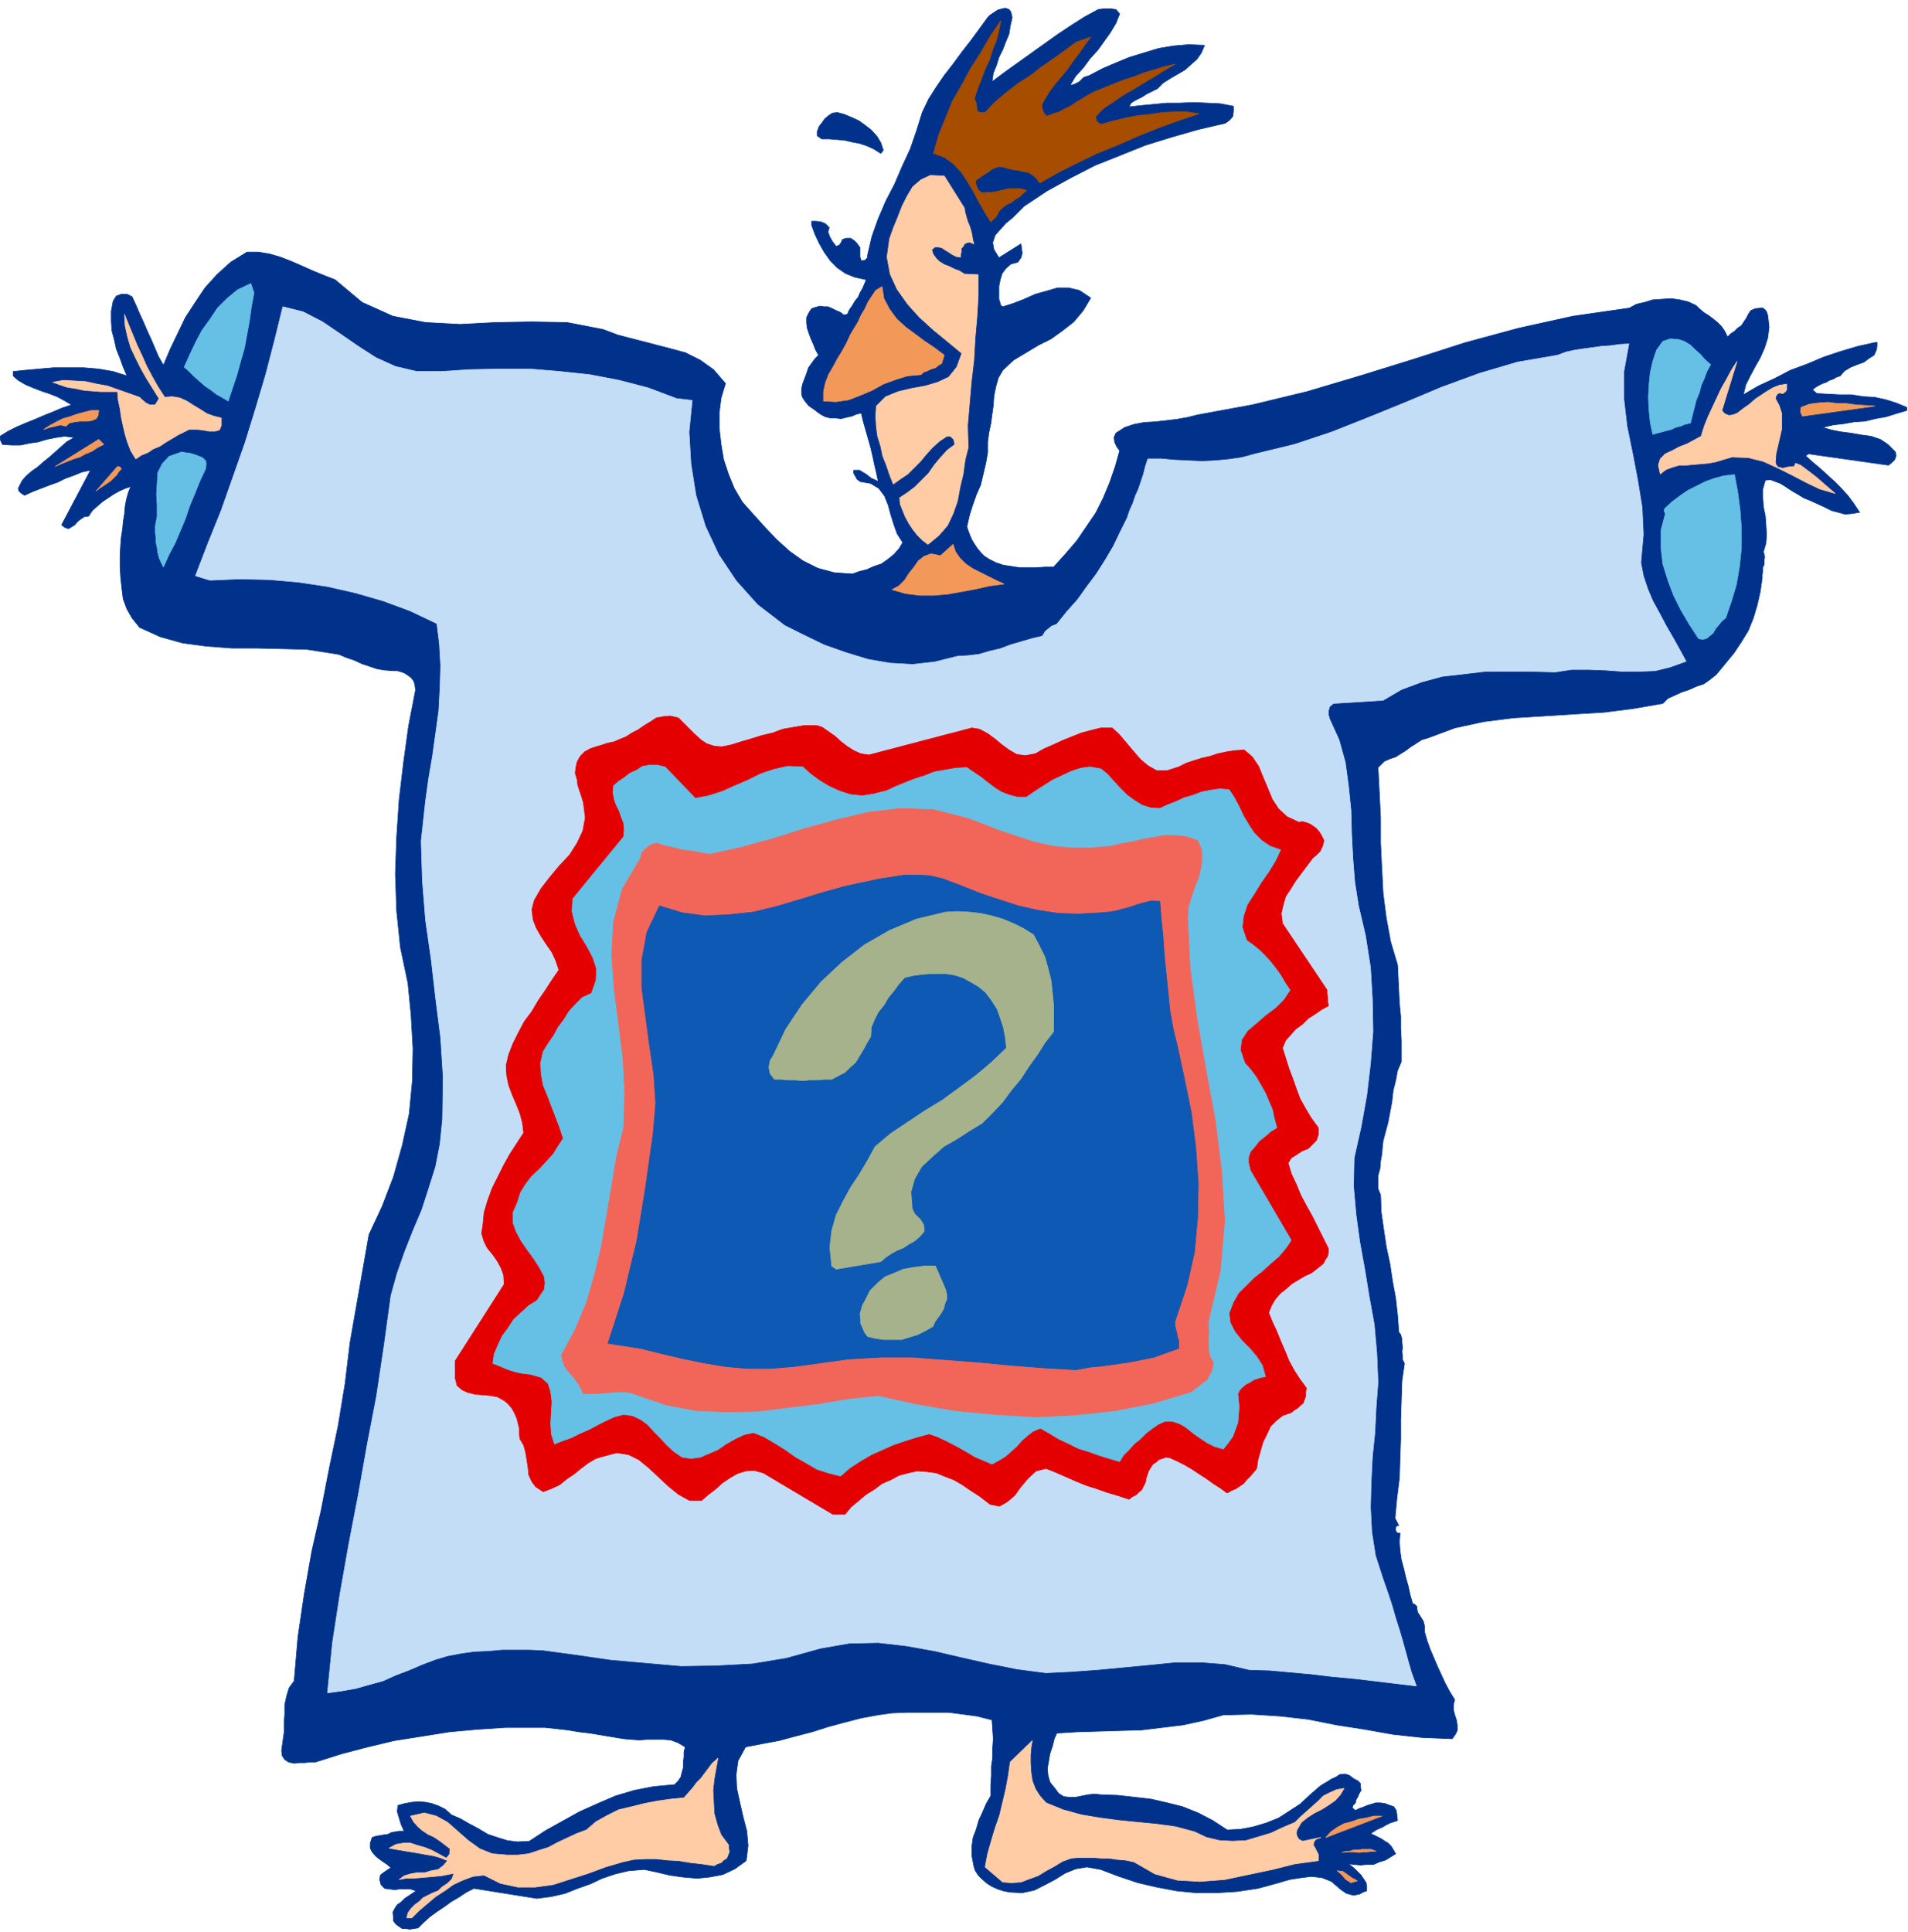 <svg xmlns="http://www.w3.org/2000/svg" fill-rule="evenodd" height="496.475" preserveAspectRatio="none" stroke-linecap="round" viewBox="0 0 3035 3073" width="490.455"><style>.brush0{fill:#fff}.pen0{stroke:#000;stroke-width:1;stroke-linejoin:round}</style><path d="m1610 28-3 13-2 13-5 12-5 13-6 12-4 13-5 12-2 14 20-15 21-15 21-15 21-15 21-15 21-14 22-14 22-12 9-1h11l8 1 6 7-6 15-9 15-10 14-10 14-12 13-11 15-12 13-9 15 7-2 8-4 7-7 9-3 21-11 21-9 22-9 23-7 23-7 24-4 24-2 25 1-5 12-7 10-9 8-10 9-12 7-12 7-11 7-9 9-6 3-6 3-6 3-6 4-6 3-6 3-6 4-3 6 18-2 21-2 21-2h21l21-1 22 1 21 1 21 4v8l-1 8-5 6-7 5-43 10-42 12-42 13-40 16-40 16-39 20-38 21-36 24-9 9-9 9-11 9-9 10-8 9-4 12 2 11 8 13 35-22 1 7 1 8-2 7-5 7-11 3-8 7-6 8-3 10-2 10v21l3 10 3 2 16-5 18-7 18-8 18-5 17-5h18l17 4 18 12-12 20-15 18-18 14-18 13-20 10-20 12-20 12-17 16-7 12-4 14-3 15-1 15-2 14-2 15-3 14-2 15v17l-3 17-4 17-4 17-7 16-6 17-5 16-4 18 2 6 3 8 3 7 5 8 4 6 6 7 5 5 8 5 10 5 12 4 13 2 13 2h27l13-1h14l19-21 18-21 15-22 15-22 12-24 10-24 9-26 7-25-5-7-3-7-1-7 3-7 14-9 15-5 16-3 18-1 17-2 17-2 17-3 16-4 87-16 87-21 84-25 84-26 84-27 85-23 86-19 90-13 11-6 13-3 13-4 15-1 14-1 14 2 13 3 13 6 5 5 7 6 8 5 8 6 6 5 6 6 5 7 5 10 5-5 6-4 5-5 6-4 4-6 4-6 3-6 4-6 7-3 9-1h3l4 3 2 3 2 6 2 18-2 17-5 16-7 16-8 14-8 15-7 14-4 16 24-14 26-12 25-13 27-10 26-11 27-9 27-8 27-6h4l-1 11-4 9-8 5-8 6-11 4-10 4-10 6-7 8-6 2-5 3-6 2-5 3-6 2-6 3-5 3-5 4 7 6 18 1 19 1h18l19 3 18 1 18 4 16 5 17 7v5l-17 5-16 5-17 3-16 4-17 1-17 3-17 2-17 4 14 4 15 3 16 2 17 3 15 2 15 5 12 8 12 12 1 6-2 6-5 5-5 4-127-18-5 3 11 10 12 10 11 10 12 11 10 10 11 12 9 12 10 15-12 2-11 1-11-3-11-3-12-6-11-5-11-5-10-4-8-5-7-4-8-5-6-4-8-5-8-3-8-3-8 1-4 14v14l1 14 3 15 1 14 1 15-1 14-4 14 1 3 1 5-1 6v6l-2 5v6l-1 5v6l-3 21-5 22-6 20-8 20-11 18-12 18-14 17-14 17-10 8-10 7-12 4-11 5-12 4-11 5-11 5-8 8-46 8-47 6-49 3-48 3-48 3-47 6-46 10-43 16-10 3-9 6-8 5-8 6-8 5-8 5-9 3-9 4-10 10 2 39 2 41v40l2 41 2 39 5 39 7 38 11 37 1 20 1 21 1 20 2 21v19l1 19v34l-6 14-3 16-4 16-2 18-3 16-3 16-4 15-4 15-1 9-1 12-2 11-1 12-3 11v21l4 10 1 27 4 28 4 27 6 28 4 27 5 27 3 27 2 27 3 4 2 7v6l1 8-1 6 1 7v6l3 6-4 28-1 30-1 31v31l-1 30-1 32-4 32-3 32 6 12h-3l-2 3v5l3 4h4l-1 14 1 14 2 14 4 15 3 13 4 14 3 14 4 14 3 1 4 4v4l1 5 4 6 5 8 2 8v9l4 14 5 14 6 14 6 14 6 13 6 13 7 13 8 13-2 7v9l2 8 3 9 1 8v8l-3 6-5 7-48-2-46-5-45-8-45-7-45-9-44-5-46-3-45 1-32 9-32 7-33 4-33 4-35 1-33 1-34 1-33 2-4 9-3 12-4 12-2 12-2 11 1 11 3 11 8 10 6 8 8 5 9 1h10l10-2 10-2 10-1 10 1 27 1 27 3 26 3 26 6 24 6 25 10 23 12 23 15 21-1 21-4 20-6 20-8 17-11 17-11 15-14 16-14 6-4 7-4 6-4 7-3 6-4 8-1 7 2 8 6 6 3 4 4v5l1 6-3 5-2 5-3 5-1 5-4 4-1 4 5 4 6-3 6-2 7-3 7-2 6-2h8l7 1 8 3 6 2 4 6 1 7 1 9-6 2-6 2-6 3-5 3-11 5-9 6 5 2 6 3 6 3 6 4 5 3 5 5 3 5 4 7-8 5-8 5-10 3-9 4h-11l-10 1-10-1-9-1 4 3 5 4 5 5 6 6 4 6 4 6 1 6v7l-6 2-5 3-5 1-5 1-11-3-9-6-15-13-15-6-17-2-16 2-19 3-17 5-18 5-15 4-33 5-33 2h-32l-31-3-32-6-30-7-30-10-29-11-22-4-18 3-17 7-16 10-17 9-16 8-19 4-20-1-10-2-9-3-9-4-8-5-8-7-6-6-5-8-2-7-3-16v-15l2-14 5-13 4-14 6-13 6-14 7-12v-17l1-15v-15l2-14v-15l1-15-1-15-1-15-24-6-22-3-23-3h-67l-23 1-22 3-27 5-27 7-26 7-25 8-27 7-26 7-27 5-26 5-12 22-3 22 1 22 5 23 5 22 6 23 2 23-3 24-18 13-19 9-21 4-20 2-23-2-21-3-21-5-19-4-25 2-21 5-21 7-19 9-20 7-20 8-22 5-23 3-100-16-12 6-12 8-12 7-11 8-12 8-11 8-10 9-9 9-7 1-6 1-6-1h-6l-6-4-4-3-4-5v-5l-1-9 3-6 4-6 6-4 6-6 6-4 6-4 6-4-9-3h-17l-8 1-9-1-7-1-6-6-2-8 1-7 5-4 6-4 6-4-6-5-6-4-7-5-5-4-6-7-3-6v-8l3-9 6-2 6-1 6-1 7-1 6-3 6-1 6-1h8l-5-11-3-10-3-10 1-10 11-3 11-2 11-1 11 1 10 2 11 4 10 5 10 9 14 6 14 8 15 8 15 9 15 5 16 5 16 2 19-1 26-17 27-15 27-15 29-13 28-12 30-9 31-6 33-3 6-6 4-6 2-8 2-7v-9l1-8v-8l2-8-12-7-11-4-12-1h-25l-13 1-13-1-12-1-18-3-18-3-18-3-17-2-18-3-18-2-18-2h-63l-45 3-44 4-44 7-44 7-42 10-42 11-41 13h-9l-8 1h-9l-8 1-9-2-6-4-4-6-1-8 2-15 2-14v-15l1-14v-15l3-14 4-13 8-11 6-70 10-68 12-68 15-66 13-67 14-67 11-67 8-66 30-171 21-45 18-47 14-50 11-50 5-52 1-52-3-53-5-51-12-57-6-58-2-59 2-58 4-60 7-59 8-58 11-57-1-9-2-6-4-5-4-3-6-4-5-2-7-2h-6l-14-1-12-2-12-4-12-4-13-6-12-4-12-5-12-2-39-6-39-1-41-1h-39l-40-3-38-5-36-10-33-15-12-15-8-14-6-16-2-16-2-18-1-18v-18l1-17 1-12 2-12 1-12 2-12 1-12 2-11 3-11 4-10-9 3-9 4-9 5-9 6-9 6-8 7-8 7-6 9-7 1-6 4-5 4-4 5-5 3-5 3-6-2-5-4 46-87-14 3-12 5-14 5-12 6-14 5-13 5-13 5-13 6-6-4-3-3-1-4 2-4 4-8 6-7 9-8 10-7 9-8 10-8 9-8 9-8 9-8 12-7-15-2-14 2-15 3-13 4-14 2-14 3H18l-14-1-3-6-1-7 13-8 14-7 14-6 15-6 14-6 15-6 14-6 15-5-12-7-11-6-13-5-12-4-13-5-12-5-12-7-8-7v-7l19-2 22-2 23-2h48l24 2 23 4 22 7-6-14-5-14-6-15-3-14-4-15-1-15v-16l3-16 5-8 8-3h9l8 4 6 13 6 14 6 13 6 14 6 13 6 14 6 14 8 14 11-26 12-25 12-25 15-23 16-24 19-21 22-20 26-16h18l18 3 17 5 18 7 16 7 18 8 17 7 18 7 43 36 49 22 52 10 55 3 56-3 58-1 56 1 57 11 24 9 27 7 27 7 27 7 26 7 24 12 21 15 19 22-7 23-3 24v24l3 26 4 24 8 24 9 22 13 22 17 19 18 20 19 20 21 19 21 15 24 12 26 7 29 2 11-4 12-3 11-5 12-4 10-7 10-8 8-9 6-10-9-14-5-14-5-16-4-15-6-15-9-12-13-8-17-3-5-4-2-4-3-5v-5h9l10 6 4 3 5 4 5 2 6 3-3-14-3-13-3-14-3-13-4-14-4-14-4-14-3-13-8 2-7 3-9 2-8 2-9-1h-8l-8-2-6-3-6-4-5-4-6-4-4-3-4-5-3-4-3-5-1-5v-8l2-8 3-8 3-8 3-9 5-7 5-7 6-6-5-9-3-8-4-9-3-8-3-9-1-8v-9l4-8 4-6 6-2 7-2 7 1h6l7 3 6 3 7 3 5 4 6-1 3-7 5-7 4-7 5-6 3-7 4-7 3-7 3-7-18-4-15-6-13-9-11-11-10-14-8-14-7-15-5-14v-6h7l8 1 7 3 6 6-2 7 3 8 4 7 6 8 5-2 3-4 2-5 6-2h7l6 4 4 4 5 7v15l2 6 6-1 4-4v-4l7-30 10-28 12-28 14-27 12-28 13-28 10-29 9-29 10-21 12-19 13-19 14-18 14-19 14-18 14-19 13-18 4-4 6-4 6-4 7-2 5-1 6 2 3 4 2 9zm-205 211-4 5-11-7-11-5-12-4-11-2-13-3-12-1-12-1h-12l-7-5v-7l3-8 4-5 5-7 6-5 6-4 8-1 11 3 12 5 11 5 11 8 9 7 9 10 6 10 4 12z" style="stroke:#00328c;stroke-width:1;stroke-linejoin:round;fill:#00328c"/><path style="stroke:#a64d00;stroke-width:1;stroke-linejoin:round;fill:#a64d00" d="m1550 157 3 7 1 9v2l2 3 4 1h7l16-17 18-15 18-14 19-12 18-14 19-13 18-13 19-14 23-8-9 12-9 13-10 13-9 13-10 12-10 12-9 12-9 15-3 6 1 6 2 6 5 6 10-4 10-3 9-5 10-5 9-6 10-6 10-6 10-5 15-6 15-6 15-6 16-5 15-6 17-5 16-5 17-4-17 10-16 10-17 10-16 10-16 9-16 11-15 10-13 13 1 8 7 5 18-5 20-5 20-4 20-2 20-3 20-1h19l19 3-33 11-33 12-32 13-32 14-32 13-31 15-30 15-30 17-6-8-6-5-7-4-7-1-8-2-8-1-9-2-6-2-8-1-6 2-5 2-5 4-11 7-10 7v5l2 6 3 5 5 4 8-1h9l9-2 9-2 8-2h18l10 3-6 5-5 5-7 4-6 5-7 3-7 5-6 6-4 8-9 9-10-16-9-16-9-17-9-15-10-15-12-13-15-11-17-6 8-29 11-27 11-27 15-26 14-26 16-25 15-26 17-25-3 15-4 16-6 15-5 16-7 15-6 16-6 15-5 16z"/><path style="stroke:#c4ddf7;stroke-width:1;stroke-linejoin:round;fill:#c4ddf7" d="m701 591 46-3 48-1h48l48 4 47 5 47 9 46 12 45 17 25 3-5 50 3 51 8 50 15 49 21 45 28 42 34 38 43 33 30 15 33 16 34 12 36 11 35 6 36 2 35-4 36-9 17-1 17-2 17-5 17-4 16-6 17-5 17-5 17-4 5-8 5-4 5-4 8-3 16-20 17-19 15-21 15-20 14-22 13-22 11-23 11-22 4-12 5-11 4-12 5-11 4-12 4-12 3-12 4-12h21l22 2 21 1 22 1 21-1 21-2 21-3 22-6 62-15 60-20 58-23 59-24 57-24 60-22 61-18 64-11 13-5 14-3 13-2 15-2 14-2 15-1 14-2 15-1-8 44v44l5 43 9 44 8 42 7 43 2 43-4 45 4 21 7 21 8 19 11 20 10 19 11 19 10 18 11 20-25 9-24 6-26 1h-26l-27-2-27-1h-27l-26 4-38-1h-73l-34 4-35 4-33 9-32 12-29 17-79 5-6 5-2 7v6l2 7 15 33 10 36 5 37 4 39 1 38 2 38 3 38 6 38 11 47 8 51 3 50 1 52-4 51-6 51-9 50-11 49-1 45 4 45 6 44 8 44 7 43 8 44 4 45 2 47-3 39-2 41-4 39-2 41-1 39 2 39 6 38 12 37 7 20 7 21 6 21 7 22 6 21 6 22 6 21 8 22-34-4-33-4-34-4-33-3-33-4-33-3-33-3-33-1-38-9-38-3h-41l-40 4-42 4-42 4-42 3-40 2-46-6-45-9-44-10-43-10-45-8-44-5-46 1-46 8-54 15-54 9-57 3-56 1-57-5-56-5-55-8-52-7-22-1h-43l-22 2-23 1-21 3-21 4-20 6-21 8-21 9-21 8-20 9-22 6-21 6-23 4-22 3 8-80 12-78 14-79 15-78 14-79 15-78 12-80 11-80 10-36 12-34 13-33 14-33 11-34 11-35 7-36 4-39 1-67-4-63-8-63-7-61-9-63-5-62-2-64 7-64 5-36 6-35 5-36 5-36 2-37 1-35-2-35-4-32-42-20-43-16-45-13-44-10-47-7-46-4-47-1-47 2-23-7 20-52 21-52 19-54 19-54 17-55 16-54 14-54 13-53 32 8 31 16 28 19 29 20 28 18 31 14 34 8h38z"/><path style="stroke:#e50000;stroke-width:1;stroke-linejoin:round;fill:#e50000" d="m1163 1185 16-5 17-5 16-5 17-4 16-6 17-3 18-3h19l9 3 10 7 10 7 10 9 9 7 11 7 11 5 13 2 164-43 12 2 13 7 11 8 12 10 11 8 12 7 14 2 16-3 14-8 14-6 15-7 15-6 15-6 15-4 16-4h18l11 10 11 13 11 13 12 14 12 10 14 8h16l19-6 12-6 12-4 13-4 13-3 12-4 14-3 13-2 15-1 13 11 10 15 7 17 8 19 7 17 10 15 13 12 19 9 6-1 7 2 5 2 6 4 4 3 5 6 3 5 4 8-2 8-4 9-6 6-6 5-9 12-9 12-9 12-8 13-8 12-4 14-3 13 2 16 71 106v6l1 6v6l1 7-11 6-10 7-11 7-9 9-11 8-8 9-8 9-5 12 5 16 5 16 6 16 6 17 6 16 9 16 9 15 11 15v11l-3 9-6 6-7 7-10 4-9 6-8 5-5 8 5 17 8 17 7 17 9 17 9 16 9 18 8 16 9 18v6l-1 6-4 6-3 6-10 8-9 7-11 5-10 6-10 6-9 8-9 7-8 9-6 10-5 12 6 15 7 15 6 15 7 16 6 15 8 15 9 14 11 15-1 6v7l-2 5-2 6-5 4-4 4-5 3-5 4-14 5-10 8-9 9-6 13-6 12-4 14-4 14-2 14-5 6-5 6-6 6-5 6-6 4-6 4-7 3-7 4-11-8-11-7-11-8-11-7-12-8-12-7-12-6-11-5-6-1-6 2-6 2-4 4-5 3-4 6-3 5-2 6-2 6-1 6-3 6-3 6-5 4-4 4-6 3-5 4-18-6-17-5-17-6-16-5-17-7-16-7-16-7-15-6-16 4-12 11-12 14-10 14-12 10-12 7-15-3-17-13-14-9-13-9-14-8-13-5-15-6-15-2-15-1-14 3-15 4-13 7-14 6-12 9-13 8-12 10-12 10-10 12h-19l-111-66-15-4-13 1-13 4-12 7-12 8-11 10-12 9-10 9h-19l-18-10-16-13-16-15-15-14-16-13-16-8-19-3-19 5-14 4-12 7-12 9-11 9-12 8-11 9-13 6-13 5-12-8-6-8-5-11-1-11-2-13-2-12-3-11-6-10-1-9v-8l-2-8-2-8-4-9-4-7-6-7-6-5-11-6-11-2-12-1-12-1-12-3-9-4-8-7-3-12v-27l78-122-1-15-4-11-6-11-7-10-9-11-5-10-4-13 2-12 2-21 6-20 7-19 9-18 9-18 10-18 11-17 11-17-2-16-4-15-6-15-6-14-6-16-3-15-1-16 4-17 7-18 9-18 9-17 12-16 10-17 11-16 11-17 11-16-5-15-6-13-9-13-8-12-8-14-5-13-2-16 4-15 11-19 14-18 15-18 16-17 12-19 9-19 4-21-3-24-3-10-3-9-3-9-1-9-3-10 1-9 2-9 5-9 7-7 9-5 9-3 10-3 9-3 10-2 9-4 10-4 9-6 10-5 10-7 10-6 9-6 11-2 11-1 13 3 8 8 9 9 9 9 10 9 9 6 12 4 12 1 15-3z"/><path d="m1106 1270 21-4 22-7 20-9 21-9 20-10 21-7 22-5 24 1 12 11 15 11 15 9 18 8 16 5 19 2 18-3 20-5 15-7 15-6 15-6 16-5 15-6 17-3 17-3 18-1 10 7 12 8 10 8 12 9 11 7 13 5 12 3h15l13-9 14-9 14-9 15-7 15-7 15-5 15-2 17 3 10 8 10 11 10 11 12 12 11 8 13 8 13 4 15 1 13-6 13-5 13-6 14-4 13-5 15-3 14-2 15 1 8 12 8 15 7 15 9 15 8 12 12 12 13 9 17 6-8 17-11 18-12 17-11 18-11 17-6 18-2 18 7 21 10 7 11 9 9 9 9 10 7 9 8 11 7 12 8 12-10 15-13 13-16 12-15 13-14 12-9 14-2 16 7 21 9 10 9 12 7 12 8 14 5 12 6 14 3 14 4 15-10 6-9 8-9 7-7 9-7 8-3 9v9l3 12 65 111-9 13-11 13-13 11-13 12-14 11-12 12-12 12-8 14-7 18 2 15 7 14 11 14 12 12 12 14 9 14 5 18-7 1-6 2-6 2-6 4-6 3-5 4-5 5-3 6 1 10 1 12-1 12-1 12-4 11-4 11-7 10-8 10-14-4-12-6-12-8-10-7-11-9-10-6-12-4h-12l-11 5-10 7-9 7-9 9-10 8-8 9-9 9-6 10-17-5-16-5-17-6-16-5-16-8-15-7-15-9-14-8-12 5-9 7-9 8-8 9-9 8-9 8-10 6-11 6-14-6-12-5-12-7-12-7-13-7-12-6-13-6-12-4-19 5-19 6-18 6-18 8-18 8-17 10-17 11-15 13-20-5-18-6-17-10-16-9-17-12-16-10-17-10-17-7-15 3-15 7-14 8-13 9-14 6-14 6-15 2-14-2-13-9-11-10-10-11-10-10-11-12-11-8-13-6-14-2-15 4-13 6-14 7-13 7-14 6-14 7-14 5-13 5-5-16-1-17 1-17 1-17-2-16-4-13-11-10-18-5-9-1-7-1-8-2-7-2-8-3-7-3-7-3-6-2 2-15 6-14 7-15 9-12 9-14 12-11 12-11 13-8 6-9 6-9 1-10-1-10-8-15-9-14-11-15-9-13-8-15-5-14v-16l7-16 5-16 8-13 10-13 12-11 11-12 11-12 8-13 8-12-6-18-6-16-7-18-6-16-7-17-3-17-1-18 4-18 8-13 9-13 7-13 9-12 8-13 10-11 11-11 15-7 7-20 1-19-6-18-9-17-11-18-8-18-5-20 1-20 81-99 1-12-1-10-4-10-3-9-5-10-3-9-2-11 1-10 8-7 9-6 9-7 11-5 9-6 12-2h11l13 3 48 50zM327 746l-9 19-8 20-8 19-7 21-8 19-8 19-10 19-9 20-4-8-3-7-2-8-1-8-2-9v-8l-1-8v-8l3-17v-17l-1-18 1-17 1-17 7-14 11-12 20-7 5 1 8 1 7 2 8 3 5 2 5 5 1 5-1 8zm77-280-4 21-3 22-4 22-4 22-6 21-6 22-7 21-7 21-10-6-9-5-9-7-9-6-9-8-8-7-8-8-8-7 9-20 9-19 10-19 13-18 12-18 15-15 17-14 21-10 5 15zm2355 289 5 27 4 30 2 29v31l-3 29-5 29-8 27-9 26-6 5-5 6-5 6-4 7-6 5-5 4-6 1-6-1-15-23-13-22-12-24-9-24-8-26-3-26v-27l7-27-2-4 1-4 12-11 12-9 13-9 14-7 14-7 14-5 15-4 17-2zm-38-175-6 11-4 11-5 11-3 12-5 12-3 12-3 12-3 12-9 2-7 3-8 2-6 3-8 2-7 2-8 2-7 2-4-19-2-20-1-20 1-19 2-20 4-18 6-18 10-14 12-4 13 1 9 3 10 6 7 7 9 8 7 8 9 8z" style="stroke:#66bfe5;stroke-width:1;stroke-linejoin:round;fill:#66bfe5"/><path style="stroke:#f26659;stroke-width:1;stroke-linejoin:round;fill:#f26659" d="m1768 1346 16-4 18-3 16-4 18-3 16-3h17l18 2 18 6 6 14 1 15-2 15-4 16-6 15-5 15-5 16-1 17 4 80 11 81 14 80 15 81 10 80 5 80-7 80-19 80v8l1 9-1 8v16l1 8 2 8 5 8-1 8-2 7-4 6-3 7-6 4-6 5-7 5-6 5-60 18-61 12-64 7-63 3-65-4-63-6-63-11-59-13-48 5-47 8-49 6-48 6-49 1-48-2-48-9-44-15-11-4-11-2h-11l-11 1-12 1-11 1h-21l-4-9-5-8-5-7-5-6-6-7-5-7-3-9-2-8 22-41 18-43 13-45 11-46 8-47 8-47 8-48 11-45 2-55-3-55-7-56-7-54-4-55 3-53 14-52 29-49 2-9 6-6 8-6 9-3 9 3 11 3 10 2 11 3 10 1 12 2 10 2 12 2 50-11 51-14 50-16 51-14 51-12 51-6 52 2 55 14 26 10 26 10 27 9 28 9 28 6 30 3h30l33-3z"/><path style="stroke:#0d59b3;stroke-width:1;stroke-linejoin:round;fill:#0d59b3" d="m1751 1452 12-1 12-2 11-3 12-3 11-4 11-3 12-3 13 1 2 27 3 29 2 29 3 30 3 29 3 30 5 28 7 29 11 51 11 54 7 55 4 57-1 55-5 55-12 53-17 51-2 6v6l1 6 2 7 1 6 2 6v12l-20 7-19 7-20 4-20 4-21 3-21 3-21 2-21 4-52-3-51-4-52-5-52-4-53-4h-51l-52 3-50 7-37 5-36 3h-36l-35-3-36-6-34-7-34-8-32-8-52-8 13-40 13-40 10-42 10-41 7-43 7-43 6-43 6-42 4-48-3-46-7-47-6-45-6-45v-45l8-44 20-42 36 11 37 5 38-2 38-4 37-9 37-11 36-11 36-10 18-4 19-4 19-4 20-3 19-3h20l20 1 21 5 29 11 30 12 30 10 31 10 31 7 33 5 32 1 35-2z"/><path d="m1504 2051 2 8v8l-3 7-2 8-4 7-5 7-5 7-3 7-12 7-12 6-13 4-13 4h-28l-14-2-12-3-5-7-3-7-3-7v-7l-1-8 2-7 2-7 4-7 8-16 12-12 12-10 15-6 14-6 17-3 16-2h18l16 37zm140-564 9 17 9 18 5 18 5 20 2 19 2 20v42l-14 18-12 19-13 18-13 20-15 18-14 19-16 17-17 17-20 12-20 13-21 12-18 16-17 16-11 19-6 21 2 27 4 8 8 8 3 4 3 5 1 5v6l-7 8-8 7-9 5-9 6-10 4-9 5-9 6-8 7-71 12-7-5-3-30 3-26 7-25 11-22 12-22 14-21 13-22 12-22 25-21 27-18 27-18 28-17 26-19 27-20 25-21 24-23-2-17-3-16-5-15-5-14-9-14-9-12-12-10-12-7-13-7-13-4-13-2h-26l-13 1-14 2-13 3-9 10-8 11-9 11-7 12-9 11-6 12-5 12-1 15-6 10-6 11-6 10-6 10-9 8-8 8-10 5-11 6h-12l-12 1h-11l-11 1-12-1h-11l-11-1h-11l-7-9-2-10 2-11 5-8 20-42 26-39 30-36 33-31 36-28 40-23 43-18 46-11 19-1 19 1 18 2 18 4 17 5 17 7 16 8 16 10z" style="stroke:#a5b28c;stroke-width:1;stroke-linejoin:round;fill:#a5b28c"/><path d="m1664 2868 27 11 29 8 30 5 30 4 30 3 31 3 29 4 30 8 19 9 21 5 21 1 21-1 20-6 20-6 19-9 19-8 9-9 9-8 9-8 9-8 9-9 10-5 11-5 12-2-6 10-8 9-10 7-11 7-12 6-11 7-10 8-7 12-1 5 1 5 3 5 6 3 29-6-8 3-3 4-1 5 3 5 5 10v10l-37 5-36 9-38 8-38 8-39 3-36-2-36-10-33-19-14-3-13-1-13-2h-12l-13-1h-24l-11 1-14 5-13 8-13 7-13 8-14 5-13 5-15 1-14-1-28-24 4-21 6-21 6-20 7-20 5-21 5-21 4-22 3-21 35-34-2 11-1 12v13l1 15 2 13 5 13 7 11 10 11zm-505 67v5l1 6-2 5-2 5-5 3-4 4-6 2-5 3-20-3-18-2-18-3-18-1-18-2h-18l-18 1-18 4-27 8-27 10-28 9-28 9-29 4h-27l-28-6-26-13-18 2-16 6-15 7-14 10-14 9-13 11-13 11-12 12h-8l2-8 5-7 6-6 7-5 6-6 8-4 8-4 8-3 6-6 9-6 7-7 3-9-10 2-10 2-11 1-11 1-12 1-11 1h-12l-10 2 8-6 10-3 11-2h12l10-3 11-2 8-6 7-8-12-5-11-3-12-2-11-2-12-2-12-2-12-2-11-2 11-6 12-2h11l12 4 11 3 12 5 11 6 11 6 5-6 1-9-9-7-8-6-9-6-9-4-9-6-7-6-7-8-5-9 22-5 19 5 18 10 17 15 16 14 18 13 20 8 24 2h17l17-2 15-5 16-5 15-8 15-7 15-7 16-6 15-13 18-10 18-9 21-5 20-5 21-4 21-3 21-2 7-8 7-8 6-8 7-7 6-8 6-8 6-8 9-8-3 16-3 17-2 18 1 19 1 18 5 18 6 16 12 16zM2739 653l4 5 7 3 7-1 7-3 9-7 10-7 9-8 9-6 9-6 10-6 10-4 12-2v9l-2 3-4 3-6-1-3 2-2 3-1 4 6 11 4 12v26l-3 13-3 13-3 13-1 13 1 4 3 4 4 1 4 1 8-2 10-1 1-2 1-3 8 3 8 6 8 6 9 7 7 6 8 7 7 6 8 7-24-7-21-10-23-12-22-11-24-11-24-6-26-1-27 8-12 2-12 1-11 1-11 1h-11l-10 3-11 4-9 7-3-14 3-10 8-8 11-5 11-6 13-5 11-6 11-6 5-16 6-15 7-15 7-15 7-15 8-14 8-15 9-14-24 78zM262 632l12-1 12 2 11 5 11 7 10 6 11 7 11 4 12 3v12l-3 7-7 2h-9l-11-2-11-1h-10l-8 4-10 5-10 6-10 6-9 6-10 4-9 6-10 4-9 6-8-13-5-13-4-13-3-13-3-14-2-14-3-14-1-13h-27l-13-1-13-1-14-3-13-2-12-4-11-4 17-3 18 1 17 1 18 4 17 3 17 6 17 6 17 6 4 4 6 5 6 3h9l6-10-10-16-10-16-9-16-8-16-8-17-5-17-4-18-1-18 6 15 7 17 7 17 8 17 7 16 9 17 9 16 11 17zm1272-301 1 7 2 7 2 7 3 7 2 6 2 8 1 7 2 8-7-3-4 1-4 2-2 4-3 3v5l-1 5v4l-7-1-6-3-6-4-5-3-6-4-5-1h-6l-5 4 2 7 5 7 5 5 8 5 8 3 8 4 8 3 8 5 22 1v33l-2 34-3 34-2 35-4 34-3 35-3 35 1 35-5 20-3 22-5 21-4 22-7 20-9 19-14 16-17 14-9-7-8-8-7-9-6-9-6-11-4-10-4-10-1-10 12-8 12-9 11-11 11-11 9-13 10-12 11-12 12-9-2-8-5-5h-6l-12 8-11 10-10 11-9 11-10 10-10 10-12 8-11 8-6-15-5-15-6-15-3-15-5-16-2-15-1-17 1-16 15-15 20-8 21-5 22-4 20-6 17-8 13-16 8-22-23-19-22-18-22-20-19-21-17-24-11-24-5-27 4-29 6-17 7-17 7-18 8-16 9-15 13-11 15-7 22 1 32 51z" style="stroke:#ffcca6;stroke-width:1;stroke-linejoin:round;fill:#ffcca6"/><path d="m2198 2889-89 34 8-9 10-7 11-6 12-3 11-4 12-2 12-3h13zm-9 56h-7l-7 1h-7l-6 1-7-1h-14l-6 1 6-2h6l6-2h7l7-1h14l8 3zm-30 47-10 3-8-5-7-8-7-6 9 1 7 5 7 5 9 5zM157 653l-1 8-3 5-7 3-8 1h-10l-9 1-9 2-5 5-9-2-8 2-9 2-9 3 9-6 11-6 10-5 11-3 11-4 11-3 12-3h12zm8 54-10 5-9 6-10 4-9 5-10 3-10 4-10 4-9 4 69-43 4 4 4 4zm28 39-4 4-3 5-5 5-5 5-6 4-6 4-6 4-5 4 34-39 4 1 2 3zm2674-84-3-7 1-7 13-5 15-2 15-1 15 2h14l15 2 15 1 15 1-115 16zM1597 929l-23 3-22 5-22 4-22 4-23 2h-22l-23-3-21-6 11-6 9-9 7-11 8-10 7-10 9-7 11-4 15 3 20-18 4 12 7 10 9 9 12 8 12 6 12 6 12 6 13 6zm-194-473 3 19 9 17 11 15 14 13 15 11 16 12 15 10 16 12-2 6-2 7-5 3-5 4-7 2-6 3-6 2-4 4-22 2-19 6-19 7-18 10-19 8-18 7-20 3-20-1v-15l3-14 5-13 7-12 7-13 8-13 7-13 6-13 6-10 6-10 5-11 6-10 5-11 6-9 6-9 10-6z" style="stroke:#f29959;stroke-width:1;stroke-linejoin:round;fill:#f29959"/></svg>
